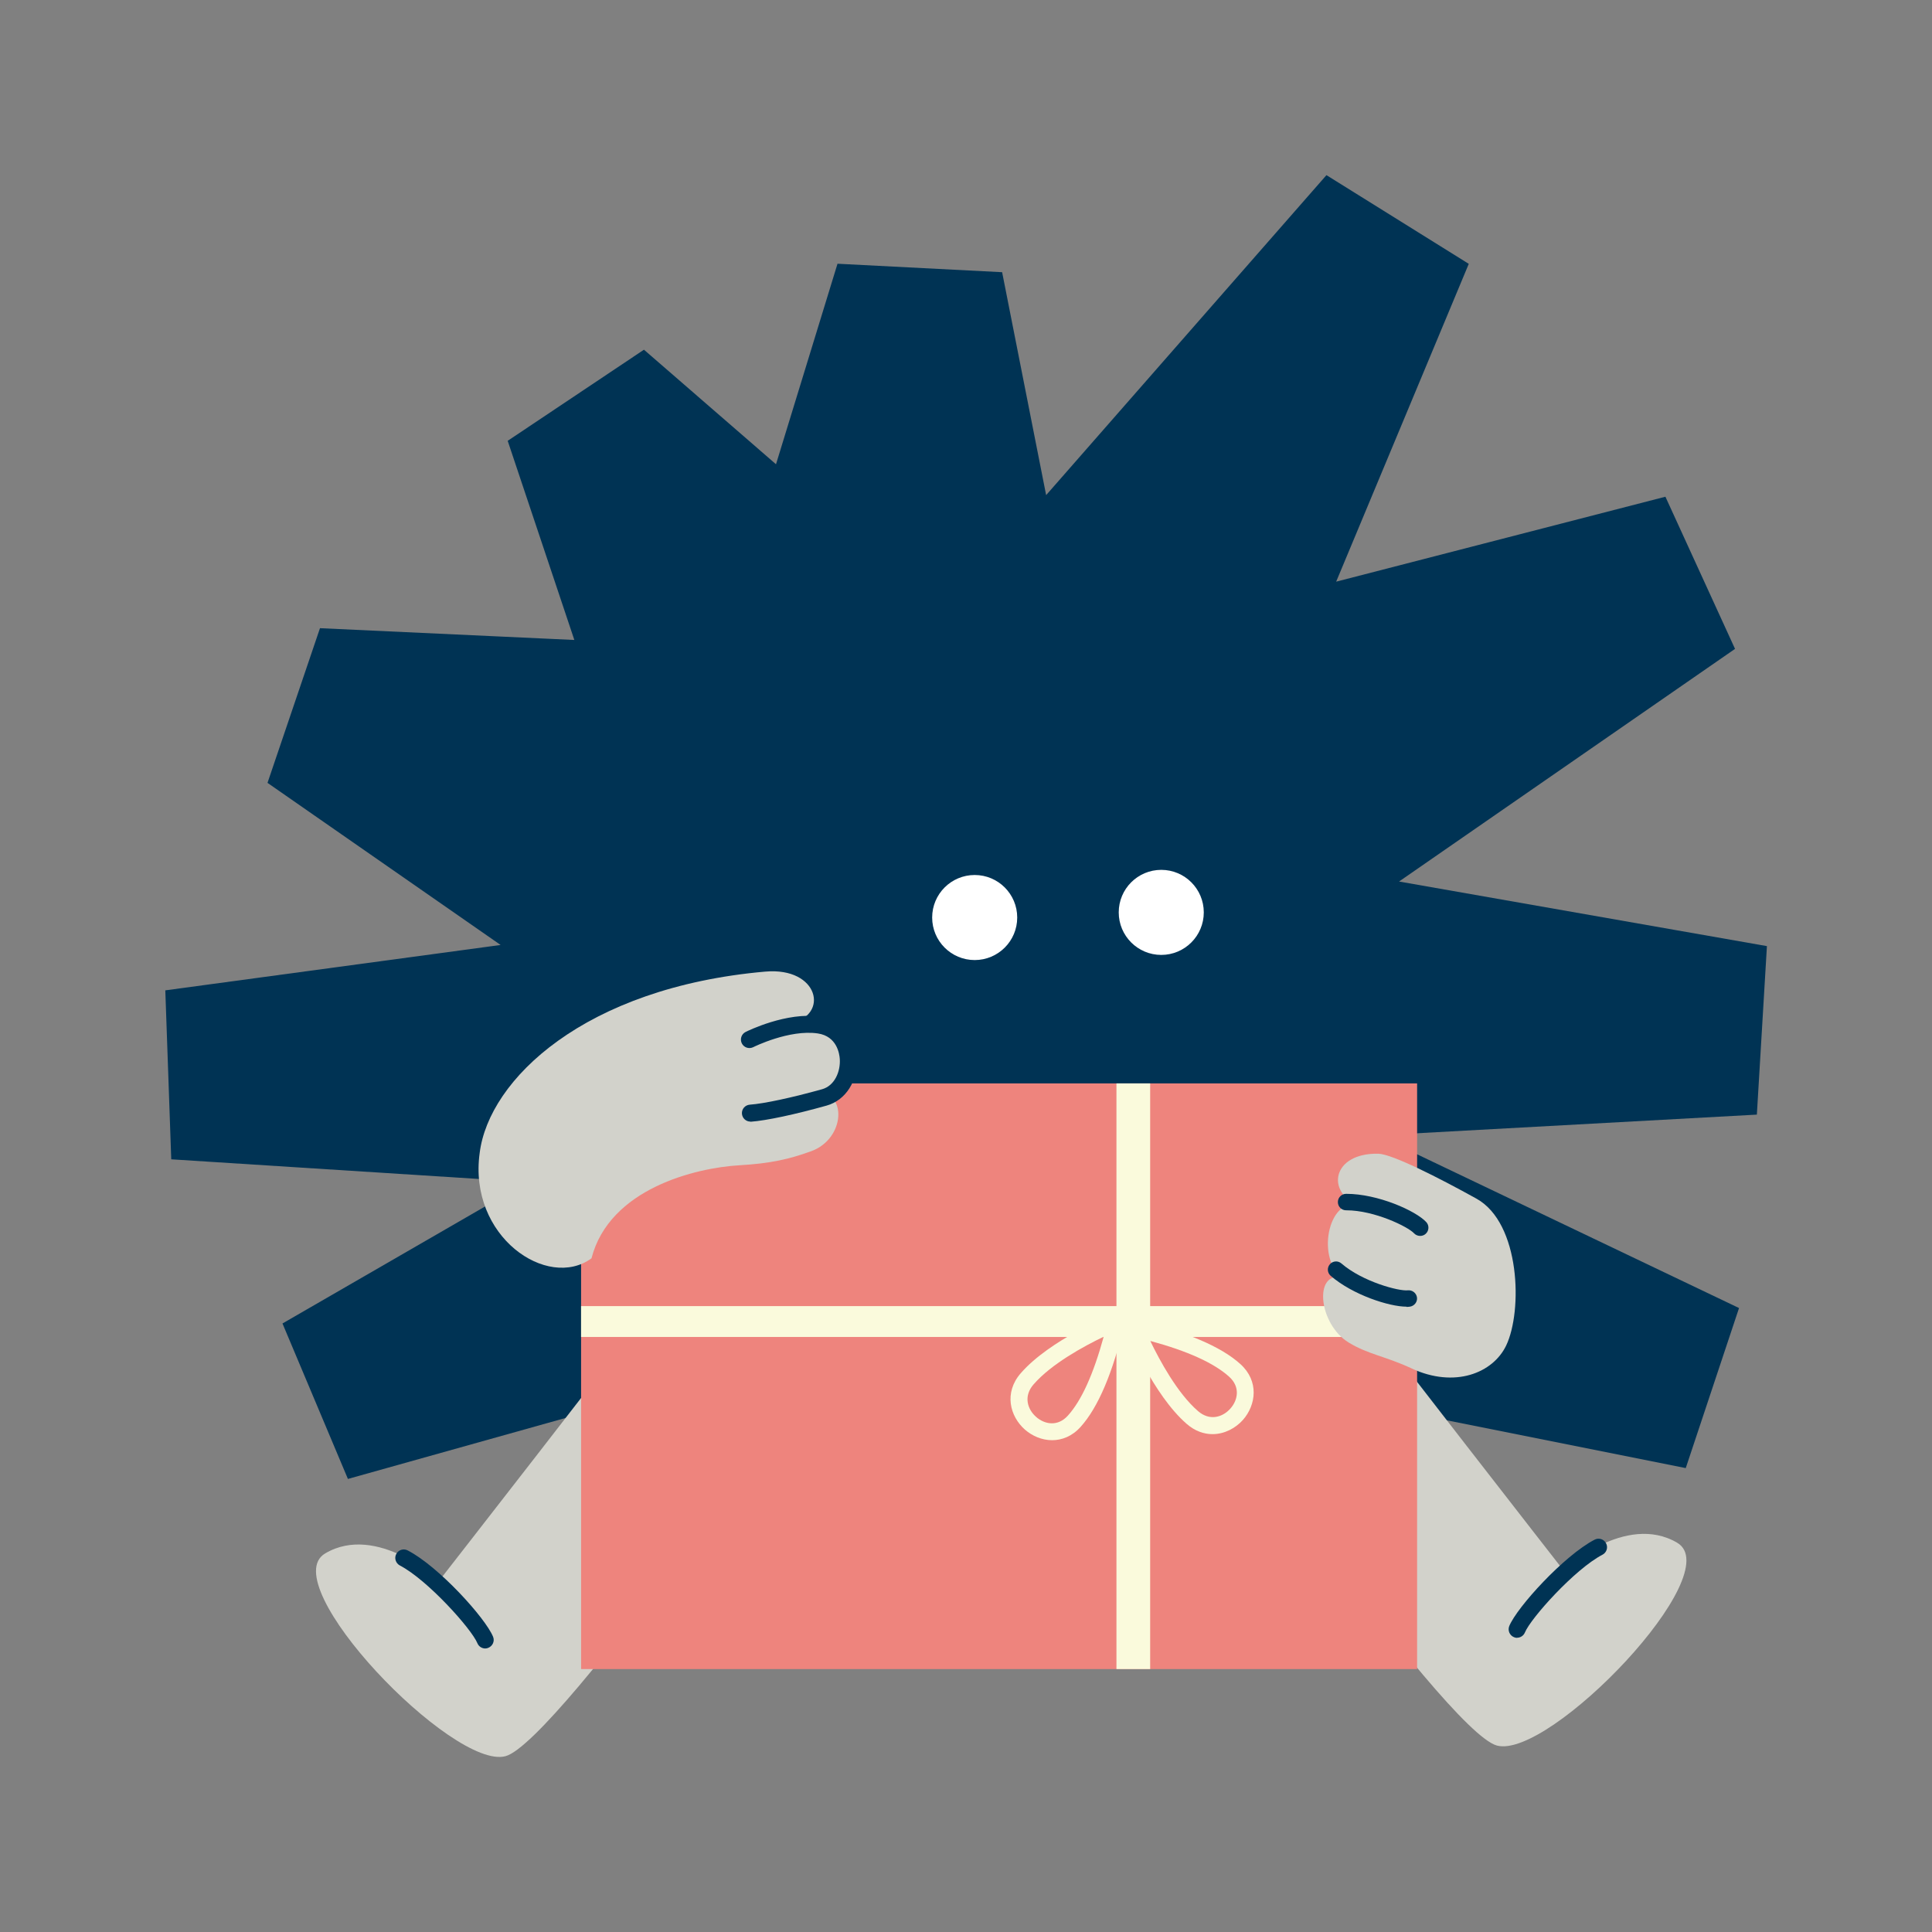 <?xml version="1.0" encoding="UTF-8"?>
<svg id="_圖層_1" data-name="圖層 1" xmlns="http://www.w3.org/2000/svg" viewBox="0 0 169 169">
  <rect x="0" y="0" width="169" height="169" fill="#808080" stroke="none"/>
  <defs>
    <style>
      .cls-1 {
        fill: #d2d2cb;
      }

      .cls-1, .cls-2, .cls-3, .cls-4, .cls-5 {
        stroke-width: 0px;
      }

      .cls-2 {
        fill: #fafadc;
      }

      .cls-3 {
        fill: #003354;
      }

      .cls-4 {
        fill: #ee847d;
      }

      .cls-5 {
        fill: #fff;
      }
    </style>
  </defs>
  <g>
    <polygon class="cls-3" points="121.61 20.22 87.13 59.58 80.36 25.25 71.63 53.7 51.45 36.2 60.72 63.9 27.64 62.37 63.71 87.45 15.45 93.99 71.12 97.55 28.42 122.2 80.86 107.51 148.92 121.12 91.05 93.49 153.26 90.07 103.25 81.3 147.52 50.64 104.25 61.82 121.61 20.22"/>
    <path class="cls-3" d="M30.43,129.36l-5.72-13.59,21.42-12.37-31.15-1.99-.52-14.78,29.33-3.97-20.39-14.18,4.59-13.53,22.25,1.03-5.83-17.42,11.92-7.97,11.55,10.02,5.38-17.54,14.4.74,3.85,19.5,24.52-27.99,12.45,7.76-11.6,27.8,28.8-7.43,6.09,13.31-29.39,20.35,32.18,5.65-.88,14.74-33.18,1.82,31.62,15.1-4.66,14-66.31-13.26-50.72,14.21ZM82.31,100.22l9.62,1.92-4.08-1.95,2.79-14.13,10.64-.58-2.26-10.3,10-6.92-2.91.75-8.63-9.96-4.75,5.43-12.88-3.46-1.05-5.32-.06.18-11.73,3.36.77,2.29-7.39,9.78-7.33-.34,14.91,10.36-2.03,8.42,5.67.36,2.69,11.5,4.57-1.28,3.46-.13Z"/>
  </g>
  <g>
    <path class="cls-1" d="M61.64,108.26c-8.01,10.5-23.21,29.99-23.21,29.99,0,0-5.46-5.03-9.98-2.37s11.18,18.98,15.77,17.74c4.59-1.25,28.69-35.73,30.63-39.85,1.94-4.12-10.15-9.5-13.2-5.5Z"/>
    <path class="cls-3" d="M42.45,144.2c-.29,0-.57-.17-.69-.46-.51-1.25-4.37-5.55-6.78-6.8-.36-.19-.51-.64-.32-1,.19-.37.64-.51,1-.32,2.7,1.39,6.8,5.91,7.47,7.55.16.38-.03.81-.41.97-.09.04-.19.06-.28.06Z"/>
  </g>
  <g>
    <path class="cls-1" d="M113.52,107.33c8.01,10.5,23.21,29.99,23.21,29.99,0,0,5.46-5.03,9.98-2.37,4.52,2.66-11.18,18.98-15.77,17.74s-28.69-35.73-30.63-39.85c-1.94-4.12,10.15-9.5,13.2-5.5Z"/>
    <path class="cls-3" d="M132.71,143.27c-.09,0-.19-.02-.28-.06-.38-.16-.56-.59-.41-.97.67-1.64,4.78-6.16,7.47-7.56.36-.19.81-.05,1,.32.19.36.05.81-.32,1-2.41,1.25-6.27,5.55-6.78,6.8-.12.29-.4.46-.69.46Z"/>
  </g>
  <g>
    <circle class="cls-5" cx="85.26" cy="80.26" r="3.72"/>
    <circle class="cls-5" cx="101.58" cy="79.81" r="3.72"/>
  </g>
  <rect class="cls-4" x="50.83" y="94.77" width="73.13" height="51.23"/>
  <rect class="cls-2" x="50.83" y="114.25" width="73.13" height="2.7"/>
  <rect class="cls-2" x="97.66" y="94.77" width="2.95" height="51.23"/>
  <g>
    <path class="cls-1" d="M66.95,84.99c4.69-.41,5.62,3.85,2.18,4.52,2.91-.57,4.79,4.58,2.23,6.01,2.8-.08,2.58,4.1-.4,5.18-1.93.7-3.55,1.07-6.27,1.23-3.83.22-11.38,2.04-12.95,8.14-3.84,2.81-10.79-1.89-9.78-9.22.8-6.42,9.18-14.47,24.98-15.86Z"/>
    <g>
      <path class="cls-1" d="M65.64,97.36c1.45-.1,4.07-.7,6.47-1.38,2.81-.79,2.92-5.82-.46-6.33-2.76-.41-6.1,1.27-6.1,1.27"/>
      <path class="cls-3" d="M65.64,98.11c-.39,0-.71-.3-.74-.69-.03-.41.28-.76.69-.79,1.25-.09,3.67-.61,6.32-1.35,1.11-.31,1.62-1.56,1.55-2.64-.03-.46-.25-1.99-1.92-2.24-2.49-.37-5.62,1.18-5.65,1.2-.37.18-.81.04-1-.33-.18-.37-.04-.81.33-1,.14-.07,3.58-1.78,6.54-1.34,1.81.27,3.06,1.69,3.18,3.62.13,1.98-.95,3.69-2.63,4.16-2.78.78-5.26,1.31-6.62,1.41-.02,0-.04,0-.05,0Z"/>
    </g>
  </g>
  <g>
    <path class="cls-1" d="M123.48,119.7c-2.33-1.08-3.79-1.22-5.5-2.26-2.64-1.61-3.07-6.2-.64-5.7-2.3-1.94-.97-7.27,1.59-6.22-3.02-1.23-2.39-4.68,1.63-4.6,1.2.02,5.29,2.1,8.59,3.93,3.85,2.13,4.05,9.82,2.6,12.85-1.15,2.4-4.49,3.76-8.28,2Z"/>
    <g>
      <path class="cls-1" d="M123.24,113.57c-1.06.12-4.4-.82-6.37-2.52"/>
      <path class="cls-3" d="M123.03,114.3c-1.51,0-4.7-1.03-6.63-2.7-.3-.26-.33-.71-.07-1.01.26-.3.71-.33,1.01-.07,1.85,1.6,5.03,2.44,5.81,2.35.39-.04.75.24.8.63.05.39-.24.75-.63.8-.09.01-.19.02-.29.02Z"/>
    </g>
    <g>
      <path class="cls-1" d="M124.22,107.39c-.73-.79-3.87-2.25-6.47-2.24"/>
      <path class="cls-3" d="M124.22,108.11c-.19,0-.39-.08-.53-.23-.54-.58-3.47-2.01-5.92-2.01,0,0-.02,0-.02,0-.4,0-.72-.32-.72-.72,0-.4.32-.72.72-.72h.03c2.73,0,6.05,1.47,6.98,2.47.27.29.25.75-.04,1.02-.14.13-.31.19-.49.19Z"/>
    </g>
  </g>
  <g>
    <path class="cls-2" d="M92.03,125.98c-.88,0-1.73-.36-2.38-.93-1.31-1.16-1.85-3.22-.36-4.93,2.54-2.92,7.85-5.1,8.07-5.19.26-.1.55-.06.76.12.21.18.3.46.24.74-1.01,4.28-2.3,7.32-3.83,9.02-.74.83-1.64,1.17-2.5,1.17ZM96.54,116.93c-1.71.82-4.57,2.37-6.13,4.17-.9,1.03-.54,2.17.22,2.84.74.66,1.9.88,2.79-.12,1.19-1.32,2.23-3.63,3.12-6.88Z"/>
    <path class="cls-2" d="M106.06,125.45c-.75,0-1.54-.27-2.26-.9-2.92-2.54-5.1-7.85-5.19-8.07-.1-.26-.06-.55.12-.76.18-.21.47-.3.74-.24,4.28,1.01,7.32,2.3,9.02,3.83,1.67,1.5,1.38,3.59.24,4.89-.67.75-1.64,1.25-2.67,1.25ZM100.62,117.3c.82,1.7,2.37,4.57,4.17,6.13,1.03.9,2.17.54,2.84-.22.66-.74.88-1.9-.12-2.79-1.32-1.19-3.63-2.24-6.88-3.12Z"/>
  </g>
</svg>